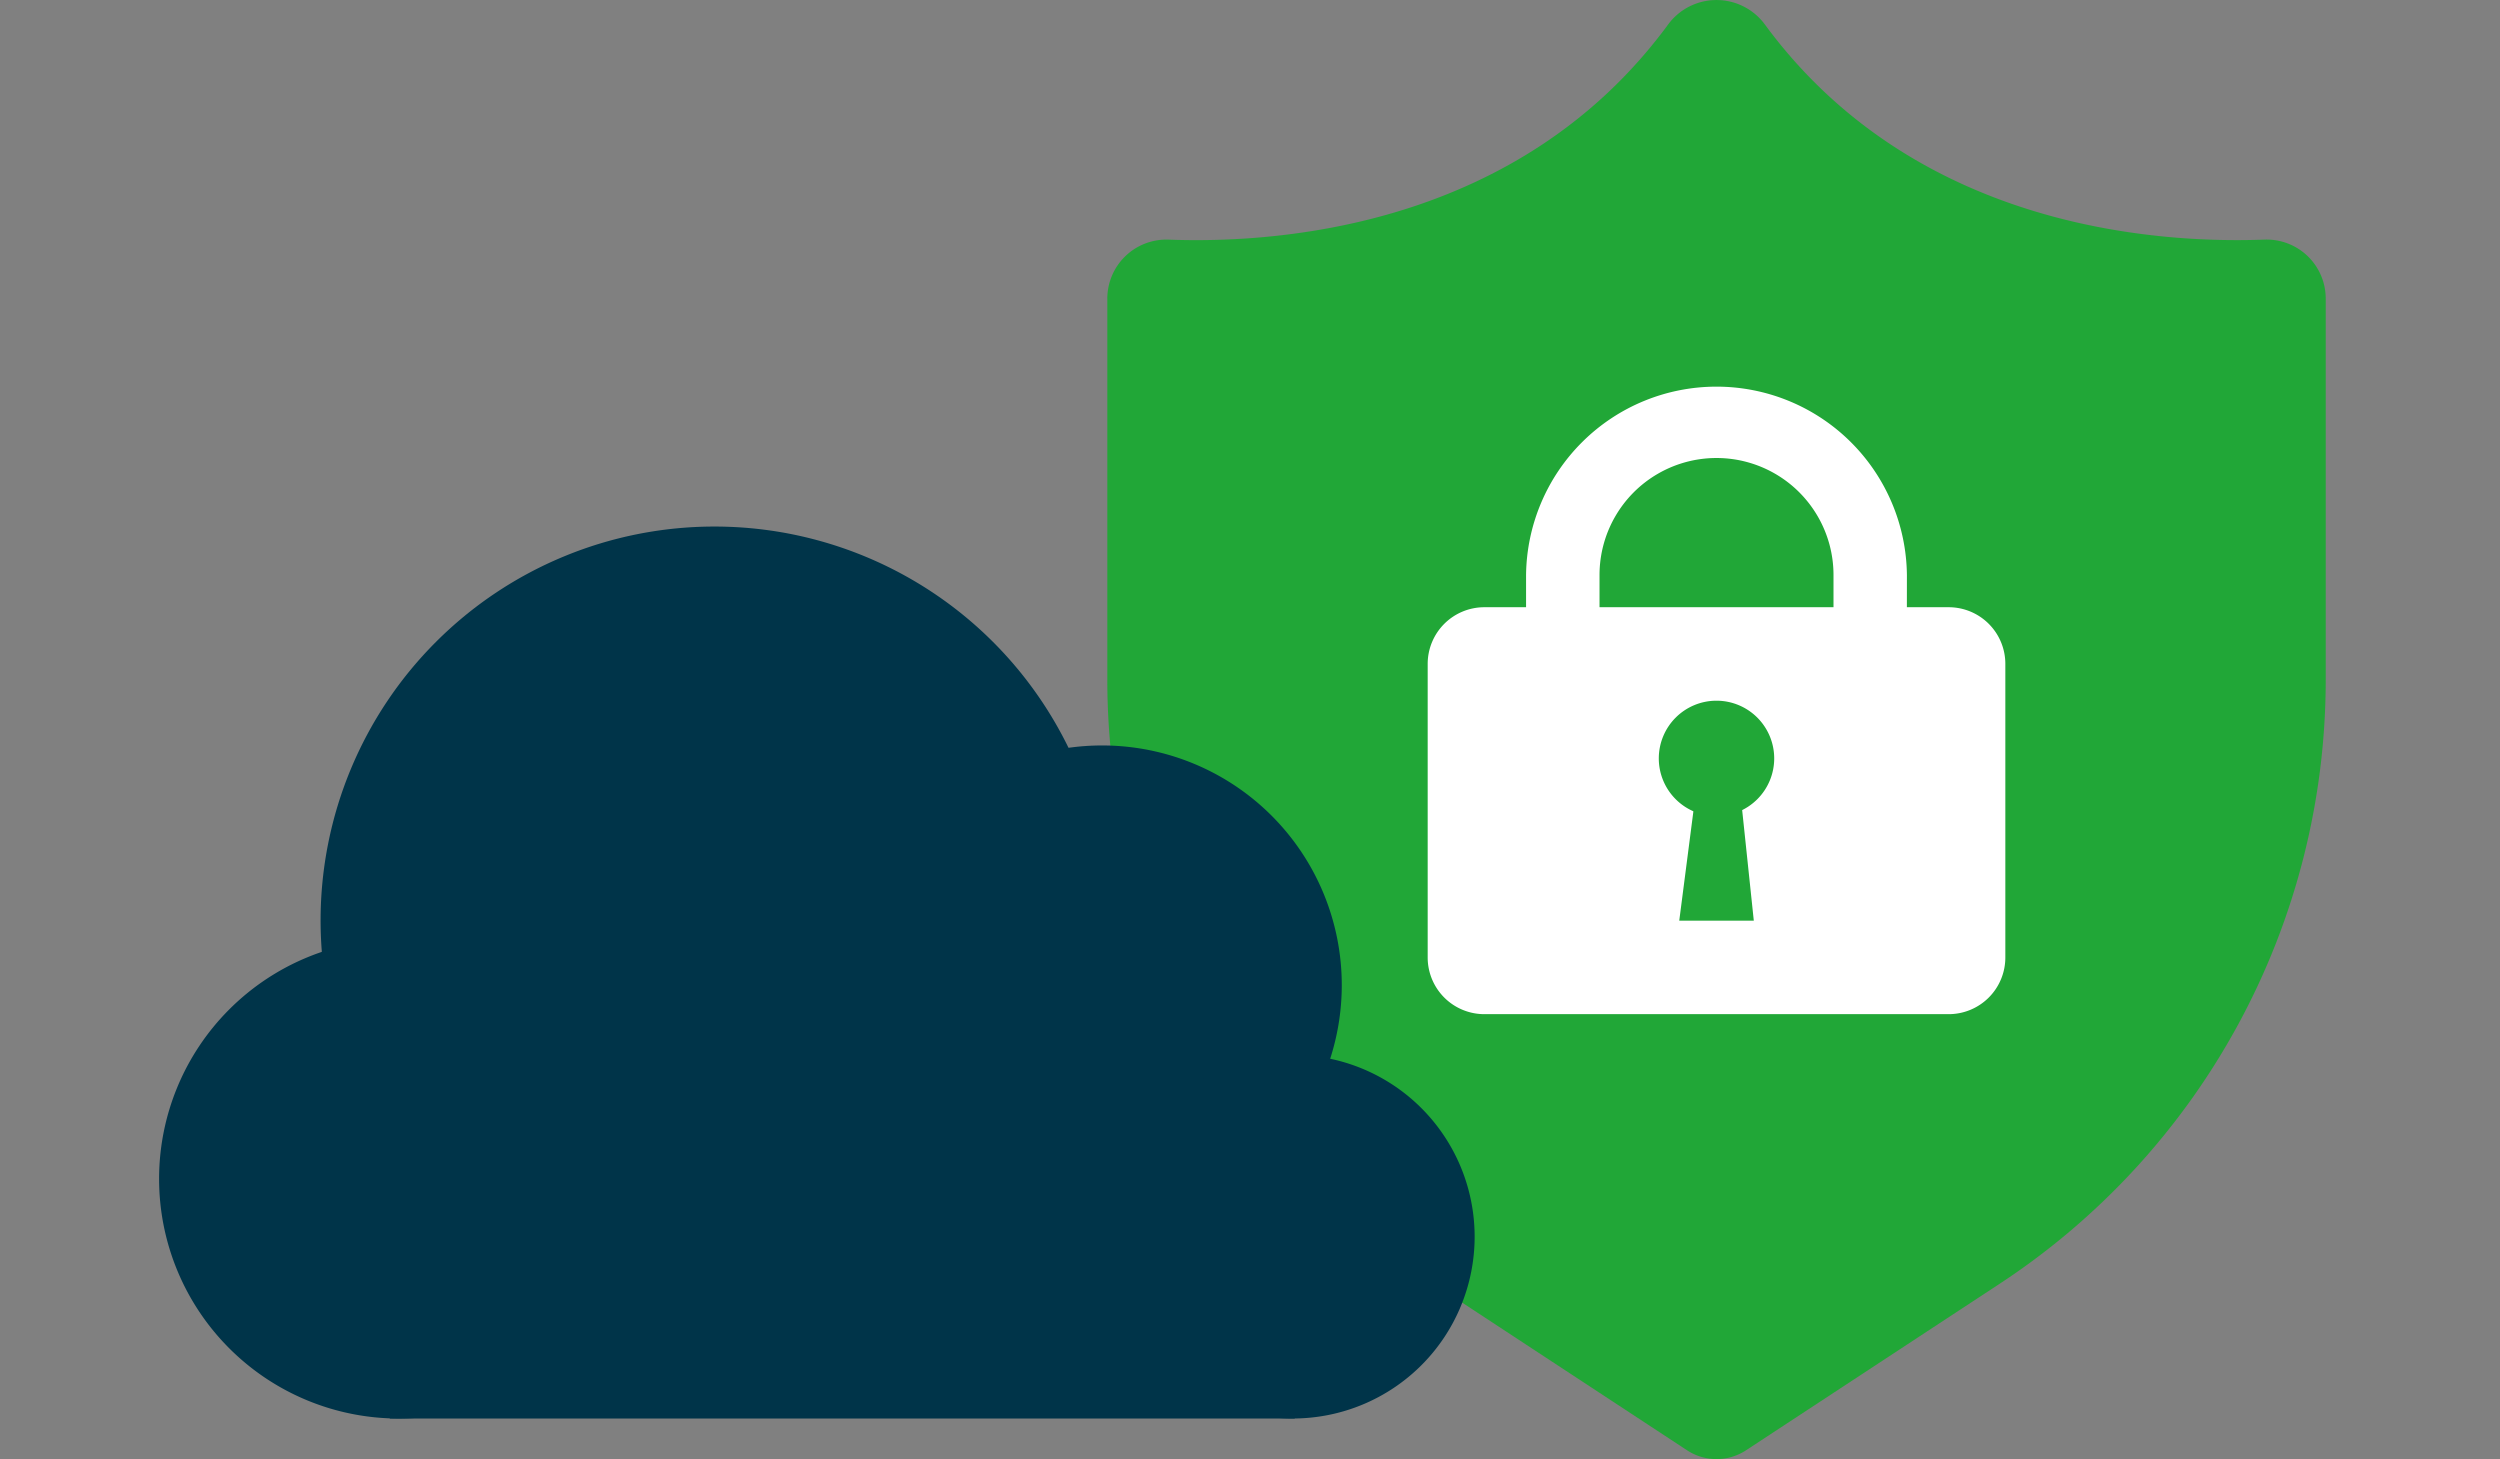 <svg xmlns="http://www.w3.org/2000/svg" xmlns:xlink="http://www.w3.org/1999/xlink" width="110" height="64.199" viewBox="0 0 110 64.199">
  <rect x="0" y="0" width="110" height="64.199" fill="#808080" stroke="none"/>
  <defs>
    <clipPath id="clip-path">
      <rect id="長方形_3640" data-name="長方形 3640" width="110" height="64.199" transform="translate(-7 0)" fill="none"/>
    </clipPath>
  </defs>
  <g id="グループ_3040" data-name="グループ 3040" transform="translate(7 0)">
    <g id="グループ_3039" data-name="グループ 3039" clip-path="url(#clip-path)">
      <path id="パス_8949" data-name="パス 8949" d="M66.381,1.1c-6.528,8.863-17.039,9.628-21.959,9.444a2.6,2.6,0,0,0-2.7,2.613V29.9A31.8,31.8,0,0,0,56.066,56.482l11.162,7.329a2.366,2.366,0,0,0,2.6,0l11.162-7.329A31.794,31.794,0,0,0,95.332,29.9V13.156a2.6,2.6,0,0,0-2.7-2.613C87.711,10.727,77.2,9.962,70.671,1.1a2.643,2.643,0,0,0-4.29,0" fill="#21a737"/>
      <path id="パス_8950" data-name="パス 8950" d="M21.09,51.87A10.545,10.545,0,1,1,10.545,41.325,10.545,10.545,0,0,1,21.09,51.87" fill="#003449"/>
      <path id="パス_8951" data-name="パス 8951" d="M52.038,43.342A10.545,10.545,0,1,1,41.493,32.8,10.545,10.545,0,0,1,52.038,43.342" fill="#003449"/>
      <path id="パス_8952" data-name="パス 8952" d="M57.884,54.414a8,8,0,1,1-8-8,8,8,0,0,1,8,8" fill="#003449"/>
      <path id="パス_8953" data-name="パス 8953" d="M41.768,40.5A17.331,17.331,0,1,1,24.437,23.168,17.331,17.331,0,0,1,41.768,40.5" fill="#003449"/>
      <rect id="長方形_3639" data-name="長方形 3639" width="39.821" height="14.167" transform="translate(10.149 48.248)" fill="#003449"/>
      <path id="パス_8954" data-name="パス 8954" d="M76.9,29.3H73.674V25.3a5.147,5.147,0,1,0-10.295,0V29.3H60.147V25.3a8.379,8.379,0,0,1,16.757,0Z" fill="#fff"/>
      <path id="パス_8955" data-name="パス 8955" d="M78.742,44.623H58.311a2.493,2.493,0,0,1-2.493-2.493V29.211a2.493,2.493,0,0,1,2.493-2.493H78.742a2.493,2.493,0,0,1,2.493,2.493V42.13a2.493,2.493,0,0,1-2.493,2.493" fill="#fff"/>
      <path id="パス_8956" data-name="パス 8956" d="M71.065,33.37a2.539,2.539,0,1,1-2.539-2.539,2.539,2.539,0,0,1,2.539,2.539" fill="#21a737"/>
      <path id="パス_8957" data-name="パス 8957" d="M67.578,35.167l-.691,5.343h3.28L69.6,35.12Z" fill="#21a737"/>
    </g>
  </g>
</svg>
